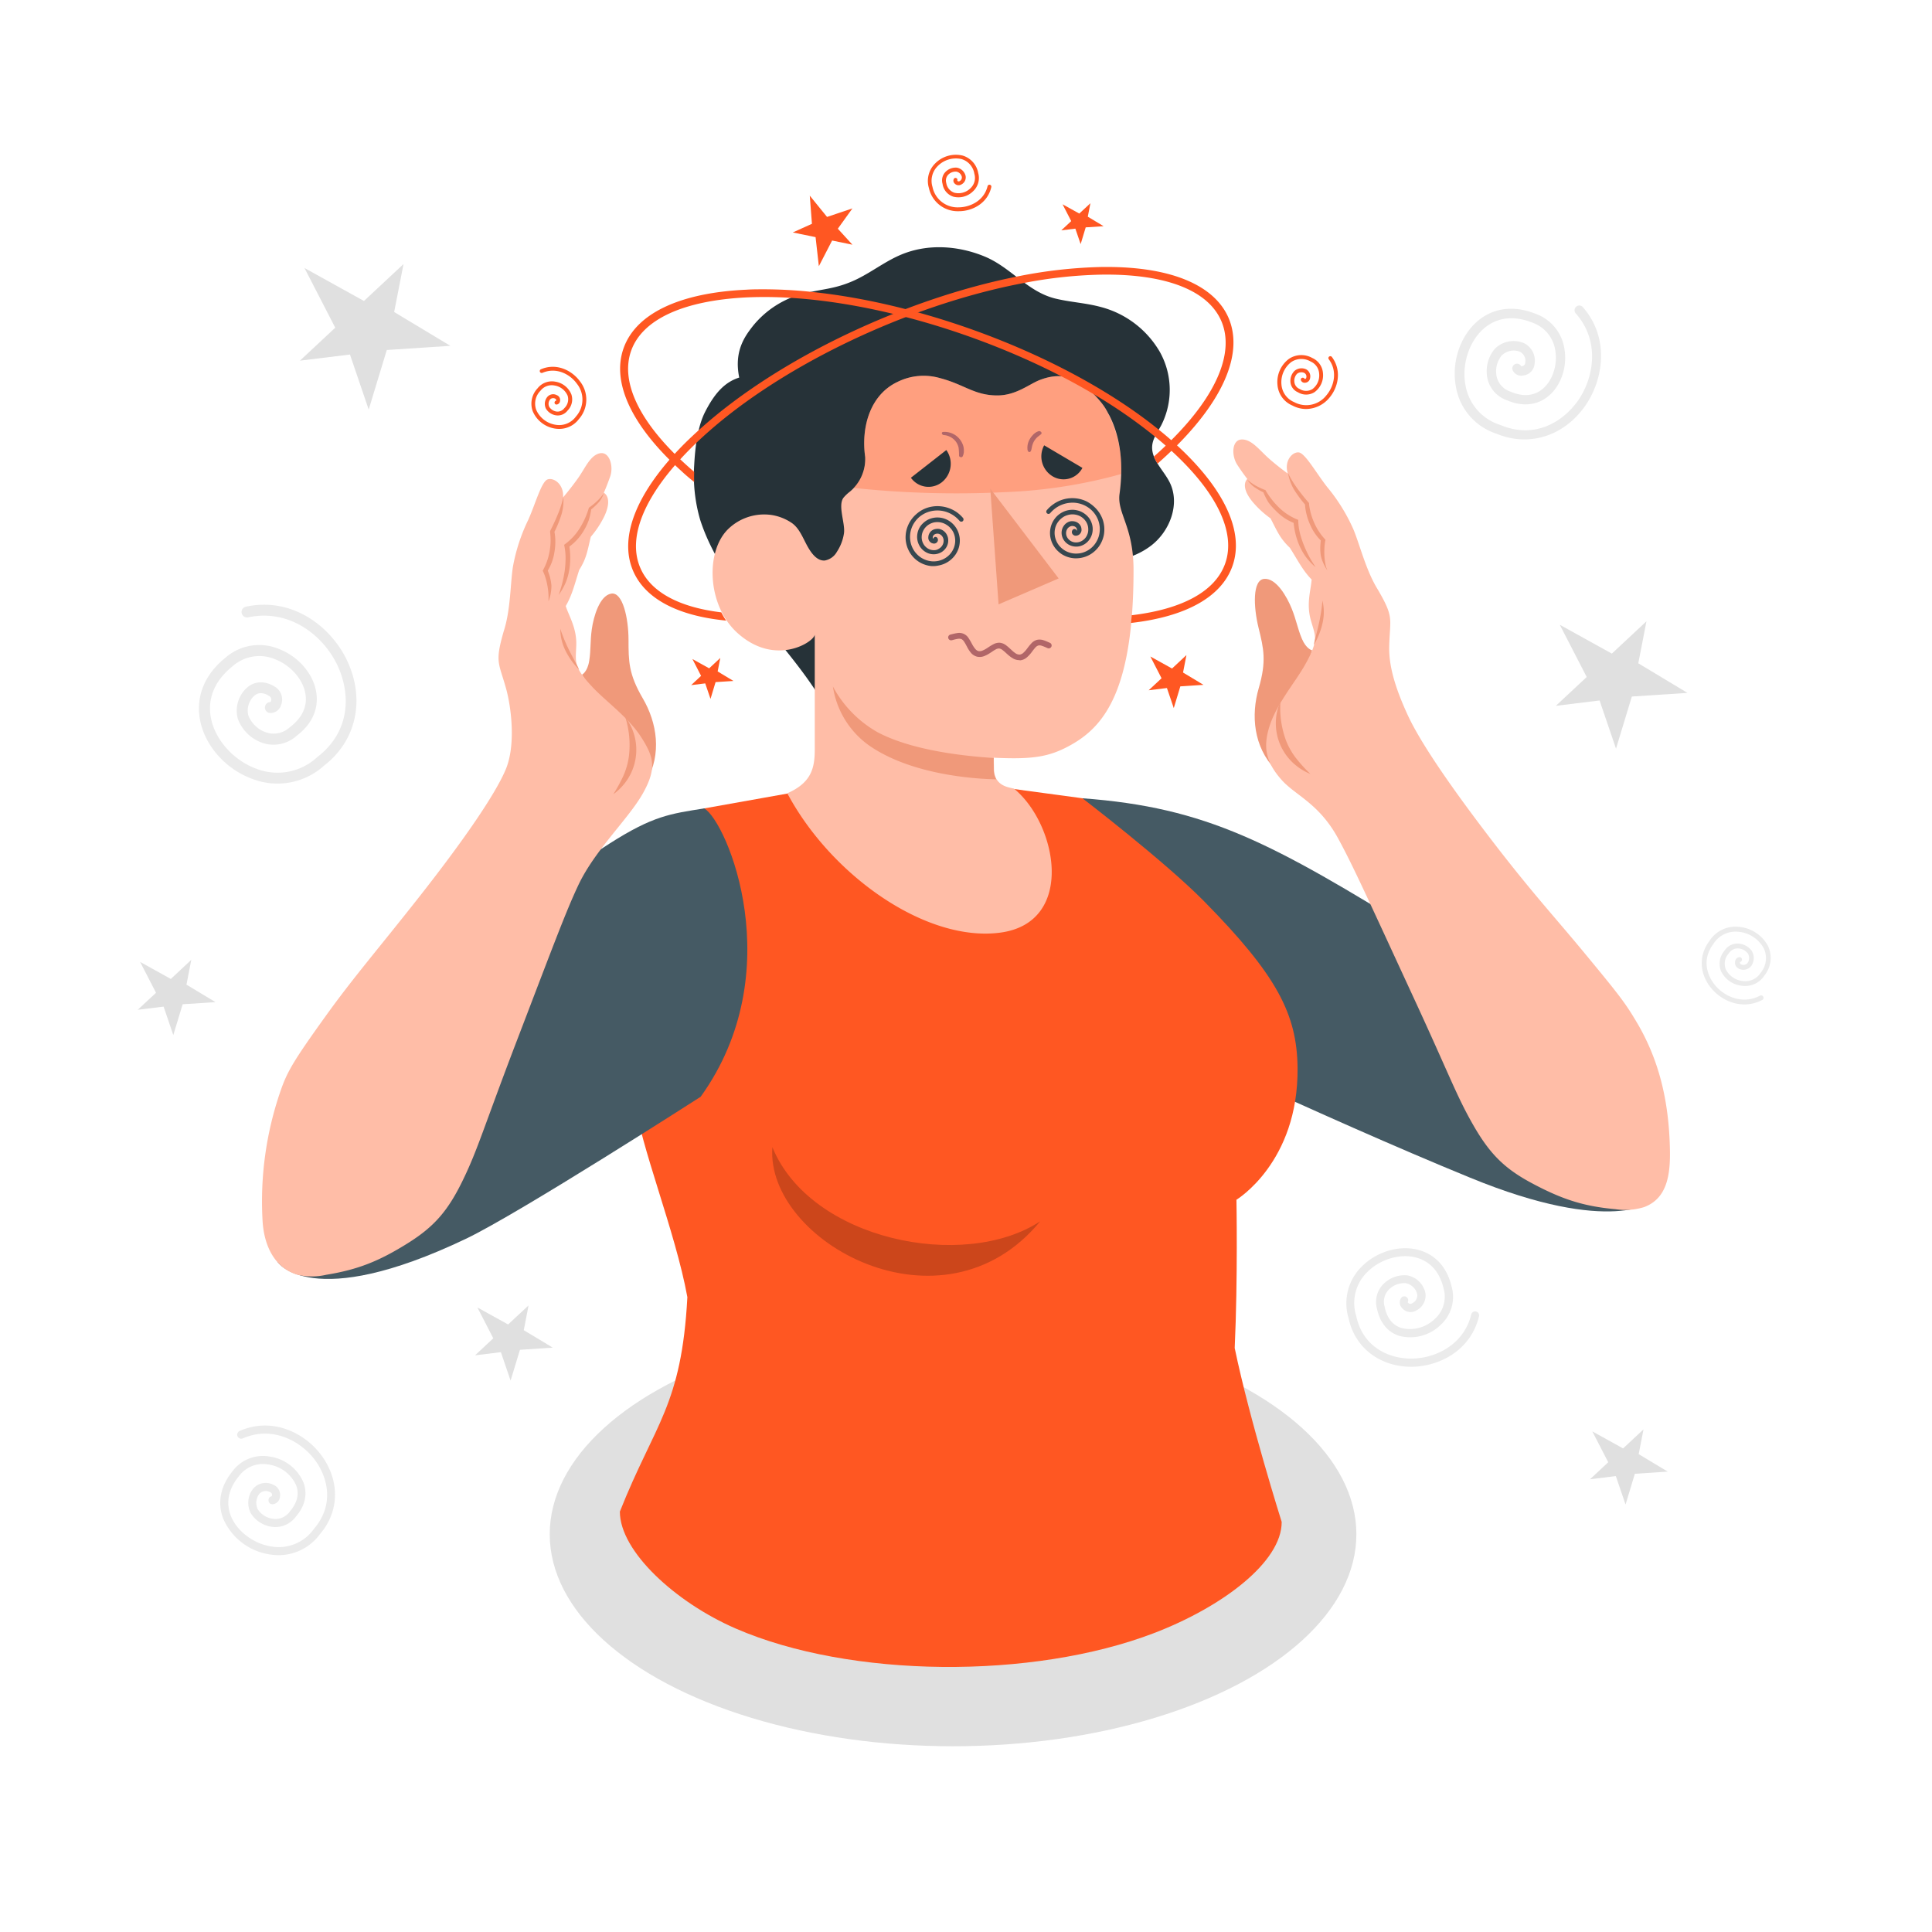 <svg xmlns="http://www.w3.org/2000/svg" viewBox="0 0 500 500"><g id="freepik--Graphics--inject-19"><g id="freepik--Icons--inject-19"><path d="M365.21,353.72H365c-8.13-.12-14.42-5.07-16-12.62a13.29,13.29,0,0,1,3.45-13.34c3.93-3.94,9.9-5.64,14.84-4.23,4.28,1.22,7.25,4.57,8.39,9.44a9.78,9.78,0,0,1-2.76,9.83,11.27,11.27,0,0,1-10.77,2.93c-3-.94-5-3.4-5.76-6.94a6.6,6.6,0,0,1,1.34-6.17,7.71,7.71,0,0,1,6.41-2.56,5.89,5.89,0,0,1,4.71,4.36,4.3,4.3,0,0,1-2.28,4.71,2.84,2.84,0,0,1-3.62-.51,2.08,2.08,0,0,1-.38-2.64A1,1,0,0,1,364.3,337a.85.85,0,0,0,.4.36.74.74,0,0,0,.73-.06,2.25,2.25,0,0,0,1.32-2.48,3.84,3.84,0,0,0-2.91-2.73,5.55,5.55,0,0,0-4.59,1.86,4.5,4.5,0,0,0-.88,4.33c.58,2.85,2.07,4.71,4.34,5.41a9.25,9.25,0,0,0,8.7-2.43,7.71,7.71,0,0,0,2.19-7.81c-1.24-5.3-4.46-7.24-6.94-7.95-4.17-1.19-9.43.33-12.79,3.69A11.16,11.16,0,0,0,351,340.6c1.7,8,8.35,10.95,14,11,6.25.09,13.84-3.46,15.76-11.43a1,1,0,0,1,2,.49C380.61,349.67,372.2,353.72,365.21,353.72Z" style="fill:#ebebeb"></path><path d="M83,376.4l.15.2c4.84,6.53,4.72,14.53-.31,20.38a13.27,13.27,0,0,1-12.7,5.35A15.65,15.65,0,0,1,57.8,393.1c-1.62-4.13-.76-8.54,2.42-12.4a9.78,9.78,0,0,1,9.49-3.76,11.24,11.24,0,0,1,8.85,6.78c1.08,2.95.37,6.07-2,8.79a6.61,6.61,0,0,1-5.72,2.68,7.71,7.71,0,0,1-5.92-3.54,5.9,5.9,0,0,1,.6-6.39,4.31,4.31,0,0,1,5.13-1.05,2.87,2.87,0,0,1,1.8,3.19,2.1,2.1,0,0,1-1.88,1.9,1,1,0,0,1-1.08-1,1,1,0,0,1,.84-1.07.83.83,0,0,0,.05-.53.72.72,0,0,0-.5-.54,2.24,2.24,0,0,0-2.77.45,3.84,3.84,0,0,0-.4,4A5.58,5.58,0,0,0,71,393.1a4.54,4.54,0,0,0,4-1.92c1.92-2.2,2.48-4.51,1.66-6.74A9.26,9.26,0,0,0,69.39,379a7.7,7.7,0,0,0-7.53,3c-3.46,4.2-3.06,7.93-2.11,10.33,1.59,4,6,7.3,10.69,7.93a11.15,11.15,0,0,0,10.8-4.58c5.35-6.23,3.63-13.29.26-17.84-3.72-5-11.14-8.9-18.64-5.59a1,1,0,1,1-.85-1.91C70.47,366.61,78.78,370.84,83,376.4Z" style="fill:#ebebeb"></path><path d="M410.27,105l-.17.24c-5.54,7.73-14.5,10.46-22.82,7A15.5,15.5,0,0,1,376.77,100c-1.16-6.4,1.19-13.27,5.85-17.08,4-3.29,9.24-3.91,14.68-1.75a11.43,11.43,0,0,1,7.59,9.22c.77,4.72-1,9.67-4.38,12.3-2.9,2.26-6.63,2.58-10.51.9a7.75,7.75,0,0,1-5-5.41,9.05,9.05,0,0,1,1.82-7.87,6.91,6.91,0,0,1,7.34-1.61,5,5,0,0,1,3,5.34,3.33,3.33,0,0,1-2.91,3.14,2.46,2.46,0,0,1-2.79-1.41,1.22,1.22,0,0,1,2.22-1,1,1,0,0,0,.61-.14.84.84,0,0,0,.43-.74,2.62,2.62,0,0,0-1.5-2.92,4.47,4.47,0,0,0-4.56,1,6.51,6.51,0,0,0-1.29,5.65,5.32,5.32,0,0,0,3.57,3.74c3.13,1.35,5.91,1.15,8.11-.56,2.66-2.07,4.08-6.17,3.47-10a9,9,0,0,0-6-7.32c-5.91-2.35-9.93-.56-12.27,1.35-3.93,3.22-6,9.29-5,14.76a13.08,13.08,0,0,0,9,10.38c8.86,3.73,16.1-.71,20-6.1,4.26-5.93,5.93-15.59-.45-22.77a1.22,1.22,0,1,1,1.83-1.62C416.67,87.49,414.94,98.27,410.27,105Z" style="fill:#ebebeb"></path><path d="M443.08,256l-.1-.12c-3.18-3.74-3.43-8.56-.63-12.29a8,8,0,0,1,7.44-3.74,9.48,9.48,0,0,1,7.82,5.07,7.29,7.29,0,0,1-1,7.57,5.91,5.91,0,0,1-5.57,2.65,6.82,6.82,0,0,1-5.61-3.73,5.17,5.17,0,0,1,.87-5.38,4,4,0,0,1,3.33-1.84,4.66,4.66,0,0,1,3.72,1.89,3.59,3.59,0,0,1-.11,3.88,2.59,2.59,0,0,1-3,.83,1.72,1.72,0,0,1-1.21-1.85,1.26,1.26,0,0,1,1.05-1.22.63.63,0,0,1,.23,1.24.54.54,0,0,0,0,.32.45.45,0,0,0,.32.31,1.36,1.36,0,0,0,1.65-.39,2.29,2.29,0,0,0,.09-2.4,3.35,3.35,0,0,0-2.67-1.35,2.73,2.73,0,0,0-2.32,1.32,3.93,3.93,0,0,0-.73,4.13,5.58,5.58,0,0,0,4.56,3,4.63,4.63,0,0,0,4.42-2.11,5.94,5.94,0,0,0,.86-6.31,8.28,8.28,0,0,0-6.77-4.35,6.75,6.75,0,0,0-6.32,3.2c-3,4-1.65,8.15.56,10.76,2.44,2.87,7.07,4.91,11.46,2.62a.63.63,0,1,1,.58,1.11C451,261.39,445.86,259.18,443.08,256Z" style="fill:#ebebeb"></path><path d="M89.78,170.84c0,.11.09.21.14.31,4.62,10,2.25,20.58-6,26.95a18,18,0,0,1-18.32,3.59C58.44,199.2,52.88,192.9,51.71,186c-1-5.93,1.34-11.53,6.62-15.77A13.24,13.24,0,0,1,72,167.88c5.19,1.93,9.16,6.53,9.87,11.44.62,4.22-1.19,8.16-5.1,11.1a8.94,8.94,0,0,1-8.32,2,10.42,10.42,0,0,1-6.88-6.33,8,8,0,0,1,2.57-8.31c2-1.59,4.63-1.58,7.09,0a3.87,3.87,0,0,1,1.5,4.73,2.84,2.84,0,0,1-3,2,1.42,1.42,0,0,1-1.15-1.63,1.4,1.4,0,0,1,1.41-1.18,1.19,1.19,0,0,0,.21-.69,1,1,0,0,0-.51-.86c-1.44-.95-2.72-1-3.8-.17a5.23,5.23,0,0,0-1.63,5.16,7.56,7.56,0,0,0,5,4.52A6.12,6.12,0,0,0,75,188.21c3.15-2.37,4.54-5.29,4.07-8.48-.56-3.86-3.87-7.64-8.06-9.19a10.42,10.42,0,0,0-10.82,1.89c-5.75,4.61-6.24,9.68-5.65,13.13,1,5.79,5.92,11.33,12,13.46a15.12,15.12,0,0,0,15.59-3.1c8.81-6.78,8.49-16.62,5.27-23.58-3.54-7.68-12.31-14.88-23.18-12.57a1.41,1.41,0,1,1-.59-2.76C75.82,154.39,85.68,162.3,89.78,170.84Z" style="fill:#ebebeb"></path><polygon points="402.64 182.67 410.64 175.21 403.67 161.69 417.14 169.15 426.1 160.79 423.99 171.66 436.71 179.32 422.32 180.26 418.22 193.75 413.97 181.28 402.64 182.67" style="fill:#e0e0e0"></polygon><polygon points="77.62 93.34 86.76 84.81 78.8 69.36 94.19 77.89 104.43 68.34 102.01 80.75 116.55 89.5 100.1 90.58 95.42 106 90.57 91.75 77.62 93.34" style="fill:#e0e0e0"></polygon><polygon points="411.49 382.83 416.21 378.43 412.09 370.44 420.05 374.85 425.34 369.92 424.09 376.33 431.6 380.85 423.1 381.41 420.69 389.38 418.18 382.01 411.49 382.83" style="fill:#e0e0e0"></polygon><polygon points="122.94 350.76 127.66 346.35 123.55 338.37 131.5 342.77 136.79 337.84 135.55 344.25 143.06 348.77 134.56 349.33 132.14 357.3 129.63 349.94 122.94 350.76" style="fill:#e0e0e0"></polygon><polygon points="35.65 261.33 40.38 256.93 36.26 248.94 44.21 253.35 49.5 248.41 48.26 254.83 55.77 259.35 47.27 259.9 44.85 267.87 42.34 260.51 35.65 261.33" style="fill:#e0e0e0"></polygon></g></g><g id="freepik--Shadow--inject-19"><ellipse id="freepik--shadow--inject-19" cx="246.65" cy="397.06" rx="104.38" ry="54.87" style="fill:#e0e0e0"></ellipse></g><g id="freepik--Character--inject-19"><g id="freepik--character--inject-19"><path d="M280.13,206.59c32.3,2.4,49,11.54,87.5,35.3,26.51,16.39,60.33,68.9,60.33,68.9s-10.67,9.12-47.48-6c-38.7-15.84-88.28-39.52-88.28-39.52Z" style="fill:#455a64"></path><path d="M339.59,168.31s-1.52-.3-2.66-3-1.41-4.75-2.63-7.79-4-7.94-7.1-7.71-2.82,7.25-1.49,12.66,2.1,8.6.05,15.63-1.33,15.19,4.25,21Z" style="fill:#f0997a"></path><path d="M365.84,258.19c9.47,20.49,11.09,25.39,15.45,33s8.22,11.3,15.12,15c7.71,4.12,13.29,6,21.71,6.75a16.61,16.61,0,0,0,7.37-.54c5.83-2.18,6.8-8.07,6.69-14.63-.23-13.24-3-24-8.94-33.79-2.79-4.64-4.33-6.64-13.63-17.88-7.57-9.14-13.54-15.55-23.9-29.1-9.4-12.29-17.92-24.38-21.42-32s-4.89-13.05-4.76-17.81c.19-7.25,1.33-7.31-3-14.69-3-4.83-4.6-11.5-6.28-15.53A46.57,46.57,0,0,0,343.44,126c-2.88-3.69-5.7-8.78-7.36-8.92s-3.8,2.22-2.8,5.48c0,0-2.64-1.89-5-4s-4.39-4.91-6.94-4.82-2.7,4.13-1.15,6.52,2.62,3.69,2.62,3.69-2.07,1.69,1.27,5.82a24.72,24.72,0,0,0,4.73,4.38c1.77,3.39,2.4,5.13,5,7.61,2,3.13,3.31,5.85,5.64,8.22-.18,2.7-1.42,6.19-.22,10.47s2.17,5.1-1.48,11.59c-2.45,4.38-7.18,9.9-9.08,15.54s-1.15,9.57,3,14.25c3.56,4,9.5,6,14.4,14.73C349.93,223.52,354.24,233.08,365.84,258.19Z" style="fill:#ffbda7"></path><path d="M343,145.92a18.72,18.72,0,0,1-.24-2,18.17,18.17,0,0,1,0-2,12.42,12.42,0,0,1,.21-1.89l.06-.33-.27-.31a15.08,15.08,0,0,1-2.67-4.16,17.49,17.49,0,0,1-.84-2.33,19.9,19.9,0,0,1-.47-2.4l0-.31-.15-.17c-1-1.13-1.95-2.34-2.86-3.58a26.81,26.81,0,0,1-2.43-4,13.17,13.17,0,0,0,1.47,4.13,31.41,31.41,0,0,0,2.93,4,12.28,12.28,0,0,0,.39,2.51,14.35,14.35,0,0,0,.89,2.61,12.7,12.7,0,0,0,2.8,4.18,19.78,19.78,0,0,0-.14,2,12.6,12.6,0,0,0,.17,2.05,11.47,11.47,0,0,0,1.71,3.76C343.31,147.21,343.12,146.57,343,145.92Z" style="fill:#f0997a"></path><path d="M338.79,144a30.11,30.11,0,0,1-1.34-2.89,27.24,27.24,0,0,1-1-3,17.24,17.24,0,0,1-.46-3l0-.56-.52-.22a14.57,14.57,0,0,1-4.48-3,20.63,20.63,0,0,1-3.4-4.33l-.14-.23-.15,0a18.62,18.62,0,0,1-2.36-1.11,13.45,13.45,0,0,1-2.17-1.55,7.57,7.57,0,0,0,1.67,1.82,15.29,15.29,0,0,0,2.52,1.48,17.47,17.47,0,0,0,1.28,2.56A15.29,15.29,0,0,0,330,132a14.64,14.64,0,0,0,2.32,2,13.58,13.58,0,0,0,2.47,1.32,20,20,0,0,0,.6,3.33,18.38,18.38,0,0,0,1.19,3.18,14.65,14.65,0,0,0,1.58,2.57,18.48,18.48,0,0,0,2.3,2.38C339.87,145.82,339.27,144.92,338.79,144Z" style="fill:#f0997a"></path><path d="M342.25,155.44a12.73,12.73,0,0,1,0,5.92,18.86,18.86,0,0,1-2.22,5.51c.17-1,.43-1.92.67-2.87s.47-1.88.67-2.82A44.57,44.57,0,0,0,342.25,155.44Z" style="fill:#f0997a"></path><path d="M331.39,181.45a24.12,24.12,0,0,0,1.5,10.37,18.46,18.46,0,0,0,2.59,4.48,39.69,39.69,0,0,0,3.65,4,14.64,14.64,0,0,1-4.72-3.08,14,14,0,0,1-3-15.76Z" style="fill:#f0997a"></path><g id="freepik--Chest--inject-19"><path id="freepik--chest--inject-19" d="M319.54,348.87c.83-18,.45-38.38.45-38.38s16.07-9.64,15.82-34.14c-.15-13.93-5.38-24-24.19-43.1-10.24-10.39-31.49-26.66-31.49-26.66l-17.77-2.4-58.68,1.2-21.42,3.82c-5.59,2.86-22.53,36.5-18.08,75,1.41,12.13,10.59,34.33,13.71,51.49-1.51,28.14-8.39,32.62-17.47,55.5,0,10.33,14.47,23.51,29.91,30.23,29.7,12.93,76.89,13.24,108.28,1.23,17.83-6.82,33.13-18.46,33.09-28.79C331.7,393.88,323.44,367.68,319.54,348.87Z" style="fill:#FF5722"></path><path d="M269.2,316.08C249.5,329,209.74,321,199.89,296.89,198.07,321.27,243.92,346.77,269.2,316.08Z" style="opacity:0.2"></path></g><g id="freepik--Head--inject-19"><path d="M194.86,84.35a24.68,24.68,0,0,1,13-8.35c4.87-1.22,7.86-1.16,12.5-3.11,4.42-1.85,8.22-5,12.62-6.89,6.93-3,14.92-2.47,21.81.37s11.14,9.18,18.43,10.92c3.8.91,7.74,1.11,11.52,2.12a24.94,24.94,0,0,1,15.43,11.67,20.17,20.17,0,0,1,.35,19c-.92,1.7-2.15,3.33-2.33,5.25-.33,3.58,2.95,6.32,4.54,9.54,2.73,5.52.06,12.59-4.82,16.33s-11.36,4.73-17.51,4.53c-1.13,9.13-6.33,17.36-12.9,23.81A93.68,93.68,0,0,1,252.77,181c-4.85,3.15-9.31,4.71-14.64,6.8s-14.64,5.9-19.78,1.71c-2.07-1.69-3.32-4.16-4.64-6.49-4.84-8.49-11.38-15.85-17.5-23.47s-12-15.71-15-25a41.21,41.21,0,0,1-1.55-14.25c.25-4.68.91-9.94,2.82-13.7,2.71-5.32,5.4-7.79,8.83-8.89C189.89,90.78,192.87,86.92,194.86,84.35Z" style="fill:#263238"></path><path d="M282.17,101.13c-3.87-3.73-7.91-4.78-13.07-2.79-2.75,1.06-6.13,4-11,4-5.94,0-8.59-2.87-14.85-4.49a15.2,15.2,0,0,0-11,1c-7.24,3.43-9.41,12-8.34,19.42a11,11,0,0,1-4,9,10.18,10.18,0,0,0-1.64,1.57c-1.48,2.08.51,6.63.15,9.17a11.88,11.88,0,0,1-1.83,4.79,4.49,4.49,0,0,1-3.15,2.26c-2,.14-3.46-1.89-4.46-3.67-1.15-2.06-2.06-4.61-4-6a12.78,12.78,0,0,0-5.5-2.14,13.39,13.39,0,0,0-11,3.64c-6,5.8-5.47,19.86,2.38,26.93,9.79,8.83,19.87,2.31,20,.4,0,0,0,25.64,0,28.91.06,5.1-.42,9.24-7.11,12.17,11.4,21.36,36,38.63,55.14,36.06,19.47-2.61,14.8-28,3.54-37.26-1.17-.34-5.07-.55-5.18-5-.1-4.7,0-3,0-3,10.19.48,14.49-.21,20.2-3.48,8.51-4.87,15.91-14.36,15.91-45.11,0-11.3-4.31-14.65-3.62-19.7.93-6.84.55-14.13-2.67-20.36C286.28,106.15,286,104.86,282.17,101.13Z" style="fill:#ffbda7"></path><path d="M287,107.53c-.72-1.38-1-2.67-4.83-6.4s-7.91-4.78-13.07-2.79c-2.75,1.06-6.13,4-11,4-5.94,0-8.59-2.87-14.85-4.49a15.2,15.2,0,0,0-11,1c-7.24,3.43-9.41,12-8.34,19.42a10.61,10.61,0,0,1-3,8,252.43,252.43,0,0,0,39.46,1.08,129.71,129.71,0,0,0,29.78-4.67A31.11,31.11,0,0,0,287,107.53Z" style="fill:#FF5722;opacity:0.3"></path><path d="M227.17,189.53a29.73,29.73,0,0,1-11.61-11.85,22.85,22.85,0,0,0,9.36,15.25c11.5,8,29,8.69,32.9,8.76a5.24,5.24,0,0,1-.64-2.52c0-1.74-.05-2.6,0-3C246.81,195.5,235.07,193.69,227.17,189.53Z" style="fill:#f0997a"></path><polygon points="273.98 149.7 258.43 156.41 256.28 126.46 273.98 149.7" style="fill:#f0997a"></polygon><path d="M270.23,115.25l9.9,5.84a5.51,5.51,0,0,1-7.71,2.18A6,6,0,0,1,270.23,115.25Z" style="fill:#263238"></path><path d="M244.91,116.47l-9.17,7.17a5.59,5.59,0,0,0,8,1.17A6.12,6.12,0,0,0,244.91,116.47Z" style="fill:#263238"></path><path d="M249.36,115.65a5.14,5.14,0,0,0-1-2,5,5,0,0,0-4.33-1.86.33.33,0,0,0-.26.44.57.57,0,0,0,.52.37,4.33,4.33,0,0,1,3.11,1.72,4.13,4.13,0,0,1,.68,1.53,15.71,15.71,0,0,1,.12,2.06c0,.39.73.59.92.22a2.9,2.9,0,0,0,.33-1.35A5.38,5.38,0,0,0,249.36,115.65Z" style="fill:#b16668"></path><path d="M269.41,111.78a.63.63,0,0,0-.58-.2,3.29,3.29,0,0,0-1.52,1,5.19,5.19,0,0,0-.9,1.23,4.34,4.34,0,0,0-.51,2.32c0,.29.08.78.44.85s.5-.32.57-.59.11-.53.17-.8a5,5,0,0,1,.49-1.33,4.61,4.61,0,0,1,.76-1c.33-.33.75-.57,1.09-.89A.38.38,0,0,0,269.41,111.78Z" style="fill:#b16668"></path><path d="M278.49,144.5a7,7,0,0,1-1.36-.14,6.57,6.57,0,0,1-1.7-.58,6,6,0,0,1-1.47-1,6.21,6.21,0,0,1-1.14-1.31,6,6,0,0,1-.75-1.53,6.23,6.23,0,0,1-.2-3.27,6.23,6.23,0,0,1,.53-1.52,6.37,6.37,0,0,1,.89-1.3,6,6,0,0,1,1.18-1,6.08,6.08,0,0,1,1.36-.65,6,6,0,0,1,1.45-.26,5.06,5.06,0,0,1,1.44.13,4.93,4.93,0,0,1,1.33.48,5.75,5.75,0,0,1,1.13.79,5.35,5.35,0,0,1,.86,1,5.19,5.19,0,0,1,.54,1.2,4.5,4.5,0,0,1,.21,1.27,4.76,4.76,0,0,1-.13,1.24,4.62,4.62,0,0,1-1.14,2.1,4.59,4.59,0,0,1-.9.72,4.7,4.7,0,0,1-1,.44,3.91,3.91,0,0,1-1.08.15,4.08,4.08,0,0,1-1.05-.13,4,4,0,0,1-.95-.4,3.8,3.8,0,0,1-.79-.61,4,4,0,0,1-.57-.77,3.22,3.22,0,0,1-.34-.86,3.41,3.41,0,0,1-.1-.9,3.59,3.59,0,0,1,.14-.85,3.32,3.32,0,0,1,.36-.76,3.36,3.36,0,0,1,.52-.62,3.25,3.25,0,0,1,.64-.43,2.74,2.74,0,0,1,.7-.23,2.8,2.8,0,0,1,.71,0,2.72,2.72,0,0,1,.67.16,2,2,0,0,1,.56.32,1.84,1.84,0,0,1,.44.44,2.11,2.11,0,0,1,.29.51,2,2,0,0,1,.11.55,1.91,1.91,0,0,1,0,.53,2.07,2.07,0,0,1-.18.47,2.18,2.18,0,0,1-.3.38,1.63,1.63,0,0,1-.38.25,1.41,1.41,0,0,1-.43.12,1.29,1.29,0,0,1-.41,0,1.06,1.06,0,0,1-.37-.17,1,1,0,0,1-.28-.29,1.18,1.18,0,0,1-.13-.37,1,1,0,0,1,.06-.43.83.83,0,0,1,.15-.24.59.59,0,0,1,.83-.1.64.64,0,0,1,.21.35l0,0a.94.94,0,0,0,.06-.15,1.28,1.28,0,0,0,0-.19.71.71,0,0,0-.05-.22.84.84,0,0,0-.12-.23,1,1,0,0,0-.21-.21,1.12,1.12,0,0,0-.28-.16,1.47,1.47,0,0,0-.35-.08,1.26,1.26,0,0,0-.39,0,1.34,1.34,0,0,0-.4.13,2.08,2.08,0,0,0-.38.25,1.85,1.85,0,0,0-.32.37,2.3,2.3,0,0,0-.22.48,2.65,2.65,0,0,0-.09.54,2.88,2.88,0,0,0,.06.59,2.44,2.44,0,0,0,.62,1.09,2.33,2.33,0,0,0,.53.42,2.8,2.8,0,0,0,.67.28,2.63,2.63,0,0,0,.74.09,2.81,2.81,0,0,0,.77-.11,2.92,2.92,0,0,0,.75-.32,3.36,3.36,0,0,0,.66-.52,3.49,3.49,0,0,0,.52-.71,3.84,3.84,0,0,0,.33-.85,3.7,3.7,0,0,0,.09-.94,3.85,3.85,0,0,0-.15-1,4,4,0,0,0-.42-.92,4.61,4.61,0,0,0-.66-.8,4.38,4.38,0,0,0-.88-.62,4.43,4.43,0,0,0-2.17-.47,4.41,4.41,0,0,0-1.15.21,4.18,4.18,0,0,0-1.09.51,5.17,5.17,0,0,0-.94.8,5,5,0,0,0-.71,1,4.55,4.55,0,0,0-.43,1.22,5.07,5.07,0,0,0,.16,2.67,5.24,5.24,0,0,0,.61,1.26,5.35,5.35,0,0,0,.94,1.07,5.73,5.73,0,0,0,1.21.82,6.1,6.1,0,0,0,1.42.48,5.56,5.56,0,0,0,1.52.09,5.61,5.61,0,0,0,1.53-.3,6.29,6.29,0,0,0,1.42-.71,6,6,0,0,0,1.22-1.08,6.28,6.28,0,0,0,.91-1.39,6.14,6.14,0,0,0,.53-1.6,6.64,6.64,0,0,0,.1-1.72,7.11,7.11,0,0,0-.36-1.72,7.22,7.22,0,0,0-.81-1.59,6.84,6.84,0,0,0-1.22-1.35,7,7,0,0,0-1.55-1,7.34,7.34,0,0,0-1.79-.58,6.9,6.9,0,0,0-1.92-.09,7.41,7.41,0,0,0-1.91.41,7.9,7.9,0,0,0-1.76.9,8.36,8.36,0,0,0-1.49,1.36.58.58,0,1,1-.89-.75,8.8,8.8,0,0,1,1.72-1.56,8.5,8.5,0,0,1,2-1.05,8.33,8.33,0,0,1,2.2-.48,8.5,8.5,0,0,1,4.31.78A8.79,8.79,0,0,1,283,131a8.23,8.23,0,0,1,1.42,1.58,8.36,8.36,0,0,1,.95,1.86,7.93,7.93,0,0,1,.31,4,7.93,7.93,0,0,1-.63,1.89,7.45,7.45,0,0,1-2.52,2.92,7.15,7.15,0,0,1-3.53,1.22Z" style="fill:#37474f"></path><path d="M241.65,146.51h-.48a7,7,0,0,1-1.82-.38,6.91,6.91,0,0,1-1.7-.84,7.31,7.31,0,0,1-2.53-2.93,7.35,7.35,0,0,1-.62-1.89,7.23,7.23,0,0,1-.11-2,7.65,7.65,0,0,1,.42-2,8.08,8.08,0,0,1,2.37-3.45A8.24,8.24,0,0,1,239,131.8a8.15,8.15,0,0,1,2.08-.67,8.3,8.3,0,0,1,2.22-.11,8.71,8.71,0,0,1,2.21.47,8.88,8.88,0,0,1,2,1,9.13,9.13,0,0,1,1.72,1.56.61.61,0,0,1-.07.83.6.6,0,0,1-.83-.08,7.68,7.68,0,0,0-1.49-1.35,7.53,7.53,0,0,0-1.76-.91,7.4,7.4,0,0,0-5.61.26,7.57,7.57,0,0,0-1.56,1,7.18,7.18,0,0,0-1.21,1.36,6.44,6.44,0,0,0-.81,1.59,6.55,6.55,0,0,0-.26,3.43,6.09,6.09,0,0,0,.53,1.61,5.89,5.89,0,0,0,.91,1.38,6.24,6.24,0,0,0,1.21,1.08,6.16,6.16,0,0,0,1.43.71,6,6,0,0,0,1.52.31,5.64,5.64,0,0,0,1.53-.1,5.74,5.74,0,0,0,2.63-1.29,5.4,5.4,0,0,0,1.55-2.33,5.48,5.48,0,0,0,.26-1.34,5.43,5.43,0,0,0-.1-1.33,4.86,4.86,0,0,0-.43-1.23,4.6,4.6,0,0,0-.72-1,4,4,0,0,0-.94-.8,4.43,4.43,0,0,0-2.23-.73,4.84,4.84,0,0,0-1.14.1,4.66,4.66,0,0,0-1,.38,4,4,0,0,0-.87.62,3.93,3.93,0,0,0-1.08,1.72,3.78,3.78,0,0,0-.16,1,3.38,3.38,0,0,0,.1.94,3.34,3.34,0,0,0,.33.84,2.76,2.76,0,0,0,.52.71,3.13,3.13,0,0,0,.66.53,3.52,3.52,0,0,0,.74.32,3.41,3.41,0,0,0,.78.11,2.48,2.48,0,0,0,.74-.1A2.87,2.87,0,0,0,243,142a2.71,2.71,0,0,0,.54-.42,2.34,2.34,0,0,0,.39-.53,2.26,2.26,0,0,0,.28-1.15,1.76,1.76,0,0,0-.09-.55,1.54,1.54,0,0,0-.22-.47,1.79,1.79,0,0,0-.31-.37,2,2,0,0,0-.38-.26,1.87,1.87,0,0,0-.4-.13,1.67,1.67,0,0,0-.39,0,1.37,1.37,0,0,0-.35.08,1.64,1.64,0,0,0-.29.16,1.34,1.34,0,0,0-.2.21.86.86,0,0,0-.13.23,1.42,1.42,0,0,0-.05.22,1.11,1.11,0,0,0,0,.19,1,1,0,0,0,.06.16l.07.08a.53.53,0,0,1,.2-.36.55.55,0,0,1,.79.06.73.73,0,0,1,.16.25,1,1,0,0,1,.06.4,1.2,1.2,0,0,1-.13.39,1.26,1.26,0,0,1-.27.29,1.18,1.18,0,0,1-.39.18,1.37,1.37,0,0,1-.41,0,1.84,1.84,0,0,1-.42-.12,1.6,1.6,0,0,1-.37-.25,1.84,1.84,0,0,1-.31-.38,1.82,1.82,0,0,1-.18-.47,1.93,1.93,0,0,1,0-.53,2.07,2.07,0,0,1,.12-.56,2.35,2.35,0,0,1,.72-1,2.45,2.45,0,0,1,.57-.32,2.62,2.62,0,0,1,.66-.15,2.78,2.78,0,0,1,.71,0,2.83,2.83,0,0,1,.71.24,2.76,2.76,0,0,1,.64.43,3,3,0,0,1,.52.61,3.26,3.26,0,0,1,.35.76,2.82,2.82,0,0,1,.14.86,3.37,3.37,0,0,1-.09.89,3.84,3.84,0,0,1-.34.87,4,4,0,0,1-.58.77,3.82,3.82,0,0,1-.78.61,4.32,4.32,0,0,1-.95.39,3.82,3.82,0,0,1-1.05.13,3.91,3.91,0,0,1-1.08-.15,4,4,0,0,1-1-.44,4.25,4.25,0,0,1-.91-.72,4.65,4.65,0,0,1-1.14-2.09,4.88,4.88,0,0,1-.13-1.25,5.27,5.27,0,0,1,.21-1.26,5,5,0,0,1,.55-1.2,4.81,4.81,0,0,1,.86-1,5.45,5.45,0,0,1,1.12-.8,5.59,5.59,0,0,1,1.33-.48,5.4,5.4,0,0,1,1.44-.12,5.53,5.53,0,0,1,1.46.26,5.69,5.69,0,0,1,1.36.65,6,6,0,0,1,2.06,2.29,6.11,6.11,0,0,1,.53,1.52,5.7,5.7,0,0,1,.12,1.64,6.51,6.51,0,0,1-.31,1.64,6.8,6.8,0,0,1-.75,1.53,6.77,6.77,0,0,1-4.32,2.87A6.86,6.86,0,0,1,241.65,146.51Z" style="fill:#37474f"></path><path d="M263.73,170.84a3.24,3.24,0,0,1-1.6-.46,8.23,8.23,0,0,1-1.49-1.13l-.27-.24a10.09,10.09,0,0,0-.94-.8,1.72,1.72,0,0,0-.85-.38,1.75,1.75,0,0,0-.89.24,9.63,9.63,0,0,0-1,.63l-.32.2a8,8,0,0,1-1.65.89,3.17,3.17,0,0,1-1.88.15,3.1,3.1,0,0,1-1.57-1,8.23,8.23,0,0,1-1-1.55l-.17-.31a9.94,9.94,0,0,0-.62-1.06,1.84,1.84,0,0,0-.67-.63,1.92,1.92,0,0,0-.93-.06,9.92,9.92,0,0,0-1.2.27l-.36.09a.75.75,0,1,1-.36-1.46l.35-.09c.46-.11.93-.23,1.36-.29a2.85,2.85,0,0,1,3,1.3,12.06,12.06,0,0,1,.72,1.21l.17.3a6.75,6.75,0,0,0,.84,1.28,1.66,1.66,0,0,0,.82.56,1.78,1.78,0,0,0,1-.11,7,7,0,0,0,1.36-.74l.31-.2a11.31,11.31,0,0,1,1.19-.71,3.11,3.11,0,0,1,1.68-.4,3.27,3.27,0,0,1,1.61.66,12.61,12.61,0,0,1,1.07.91l.26.23a7.72,7.72,0,0,0,1.22,1,1.83,1.83,0,0,0,1,.26,1.68,1.68,0,0,0,.89-.42,7.44,7.44,0,0,0,1-1.12l.21-.28a13.64,13.64,0,0,1,.89-1.07,3.09,3.09,0,0,1,1.46-.92,3.23,3.23,0,0,1,1.72.11c.41.13.82.31,1.26.5l.36.16a.75.75,0,0,1-.59,1.38l-.37-.16a9.08,9.08,0,0,0-1.11-.44,1.66,1.66,0,0,0-.9-.09,1.71,1.71,0,0,0-.76.5c-.24.26-.5.59-.77.94l-.21.29a8.58,8.58,0,0,1-1.26,1.36,3.1,3.1,0,0,1-1.71.75Z" style="fill:#b16668"></path></g><g id="freepik--Arm--inject-19"><path d="M182.26,209.21c-17.64,2.82-17.51,1.94-90.41,58.39l-20,59s8.66,13.12,48.72-6c13.84-6.6,60.76-36.76,60.76-36.76C204.55,251.57,188.21,212.71,182.26,209.21Z" style="fill:#455a64"></path><path d="M150.63,174.59s1.4-.66,1.86-3.57.22-5,.67-8.2,2-8.66,5-9.19,4.49,6.36,4.5,11.93,0,8.86,3.7,15.19,4.95,14.41.94,21.41Z" style="fill:#f0997a"></path><path d="M166.41,205.27c-3.68,6.58-12.39,14.65-16.68,23.68-3.4,7.16-7,17-16.91,42.83-8,21.08-9.33,26.08-13.17,33.93s-7.42,11.83-14.06,16c-7.4,4.63-12.85,6.85-21.2,8.21a16.41,16.41,0,0,1-7.38,0c-6-1.77-8.74-7.62-9.07-14.18a87.61,87.61,0,0,1,4.62-33.28c1.76-5.12,3.35-7.86,11.87-19.71,6.92-9.64,13.55-17.29,24.1-30.69,11.56-14.7,19.64-26.49,22.34-32.9s1.4-16.23.14-20.82c-1.93-7-3-6.77-.64-15,1.77-5.41,1.7-12.26,2.36-16.58a46.59,46.59,0,0,1,4-12.26c1.9-4.28,3.41-9.89,5-10.43s4.22,1.23,4,4.65c0,0,2.11-2.48,3.93-5.06s3.08-5.82,5.58-6.35,3.61,3.37,2.68,6-1.65,4.22-1.65,4.22,2.41,1.13.17,6a25.06,25.06,0,0,1-3.54,5.39c-.9,3.72-1.09,5.55-3,8.58-1.14,3.51-1.8,6.48-3.49,9.34.82,2.58,2.86,5.67,2.73,10.11s-.88,5.47,4.22,10.9c3.44,3.66,9.35,7.88,12.55,12.89S170.09,198.7,166.41,205.27Z" style="fill:#ffbda7"></path><path d="M141.93,153.68a16.06,16.06,0,0,0-.24-2,18,18,0,0,0-.44-1.9,12.86,12.86,0,0,0-.65-1.78l-.15-.31.2-.36a15.52,15.52,0,0,0,1.59-4.68,17,17,0,0,0,.25-2.47,17.73,17.73,0,0,0-.12-2.44l0-.3.1-.2c.68-1.34,1.33-2.75,1.91-4.17a26.36,26.36,0,0,0,1.41-4.41,12.93,12.93,0,0,1-.44,4.36,30.35,30.35,0,0,1-1.86,4.62,12.87,12.87,0,0,1,.23,2.53,15,15,0,0,1-.24,2.75,12.7,12.7,0,0,1-1.71,4.73c.17.57.51,1.35.61,1.92a11.93,11.93,0,0,1,.33,2,11.56,11.56,0,0,1-.75,4.06C141.94,155,142,154.34,141.93,153.68Z" style="fill:#f0997a"></path><path d="M145.55,150.76a31.41,31.41,0,0,0,.61-3.13,25.28,25.28,0,0,0,.21-3.12,15.25,15.25,0,0,0-.27-3L146,141l.45-.35a14.67,14.67,0,0,0,3.62-4,20.61,20.61,0,0,0,2.26-5l.07-.25.14-.1a16.12,16.12,0,0,0,2-1.64,13,13,0,0,0,1.74-2,7.66,7.66,0,0,1-1.18,2.17,16.26,16.26,0,0,1-2.1,2,16.35,16.35,0,0,1-.63,2.79,14.8,14.8,0,0,1-1.16,2.49,13.82,13.82,0,0,1-1.78,2.47,13.29,13.29,0,0,1-2.08,1.88,17.61,17.61,0,0,1,.22,3.38,17.92,17.92,0,0,1-.38,3.36,14.88,14.88,0,0,1-.92,2.88,19.47,19.47,0,0,1-1.66,2.87C144.94,152.83,145.31,151.81,145.55,150.76Z" style="fill:#f0997a"></path><path d="M145,162.74a12.84,12.84,0,0,0,1.4,5.75,18.58,18.58,0,0,0,3.48,4.82c-.4-.92-.89-1.77-1.34-2.63s-.91-1.71-1.33-2.57A45.46,45.46,0,0,1,145,162.74Z" style="fill:#f0997a"></path><path d="M161.75,185.37a24.05,24.05,0,0,1,1,10.43,18.8,18.8,0,0,1-1.43,5,41.9,41.9,0,0,1-2.59,4.75,14.67,14.67,0,0,0,3.84-4.12,14,14,0,0,0-.86-16Z" style="fill:#f0997a"></path></g></g><g id="freepik--Dizzy--inject-19"><path d="M318,82.39c-3.63-8.58-14.86-13.3-31.56-13.3h-1.05A122.45,122.45,0,0,0,263,71.61c-29.09,5.84-61.55,21.17-81.81,39.4-1.48,1.33-2.9,2.67-4.24,4-12.18,12.31-16.84,23.91-13.13,32.67,3.07,7.23,11.5,11.7,24.11,12.93a17.46,17.46,0,0,1-1.25-2.13c-11-1.32-18.36-5.32-21-11.59-3.37-7.95,1.14-18.78,12.71-30.48.63-.64,1.28-1.27,1.94-1.91,20.2-19.28,54.58-35.63,84.85-41.3a117,117,0,0,1,20.17-2.13c16.48-.17,27.37,4.11,30.75,12.07S315,102,303.4,113.65q-2.25,2.28-4.77,4.5a11,11,0,0,0,.93,1.84c1.85-1.62,3.61-3.27,5.26-4.94C317,102.74,321.66,91.14,318,82.39Z" style="fill:#FF5722"></path><path d="M304,114.7c-1.3-1.18-2.67-2.34-4.09-3.48-22.63-18.32-59.15-32.55-90-35.69a117.79,117.79,0,0,0-12.24-.66c-1.51,0-3,0-4.47.1-17.29.79-28.59,6.15-31.8,15.1s2.1,20.27,15,31.88c1.05,1,2.13,1.88,3.26,2.81q-.06-1.31,0-2.64c-.65-.55-1.27-1.1-1.89-1.66-12.22-11-17.33-21.58-14.42-29.71s13.58-13,30-13.79a105.06,105.06,0,0,1,11.32.13c22.27,1.38,48.3,9.11,70,20.29,3,1.53,5.84,3.12,8.61,4.77A128.84,128.84,0,0,1,298.92,113q1.93,1.57,3.72,3.19c12.21,11,17.33,21.58,14.41,29.71-2.56,7.13-11.06,11.77-24.17,13.32-.05.69-.11,1.36-.17,2,14.15-1.6,23.37-6.71,26.22-14.66C322.15,137.63,316.83,126.31,304,114.7Z" style="fill:#FF5722"></path><polygon points="220.61 63.33 215.35 62.25 211.92 68.89 211.07 61.37 205.17 60.16 210.13 57.92 209.57 50.64 214.04 56.14 220.61 53.93 216.83 59.19 220.61 63.33" style="fill:#FF5722"></polygon><polygon points="274.66 59.62 277.23 57.22 274.99 52.87 279.32 55.27 282.2 52.59 281.52 56.08 285.61 58.54 280.98 58.84 279.67 63.18 278.3 59.17 274.66 59.62" style="fill:#FF5722"></polygon><polygon points="178.87 177.31 181.44 174.91 179.2 170.56 183.53 172.96 186.41 170.28 185.73 173.77 189.82 176.23 185.19 176.53 183.88 180.87 182.51 176.86 178.87 177.31" style="fill:#FF5722"></polygon><polygon points="297.28 178.64 300.61 175.53 297.71 169.9 303.32 173.01 307.05 169.53 306.17 174.05 311.46 177.24 305.47 177.63 303.77 183.25 302 178.06 297.28 178.64" style="fill:#FF5722"></polygon><path d="M144.73,111a7,7,0,0,1-1-.07,7.52,7.52,0,0,1-5.86-4.5,5.76,5.76,0,0,1,1.24-5.92,4.7,4.7,0,0,1,4.57-1.74,5.39,5.39,0,0,1,4.19,3.3,4.09,4.09,0,0,1-1,4.2,3.16,3.16,0,0,1-2.75,1.24,3.67,3.67,0,0,1-2.82-1.73,2.81,2.81,0,0,1,.34-3.05,2,2,0,0,1,2.46-.47,1.34,1.34,0,0,1,.83,1.54,1,1,0,0,1-.91.9.52.52,0,0,1-.51-.49.52.52,0,0,1,.41-.51.36.36,0,0,0,0-.25.37.37,0,0,0-.23-.27,1.08,1.08,0,0,0-1.33.2,1.83,1.83,0,0,0-.22,1.9,2.69,2.69,0,0,0,2,1.24,2.21,2.21,0,0,0,1.92-.9,3.14,3.14,0,0,0,.84-3.22,4.44,4.44,0,0,0-3.42-2.64,3.68,3.68,0,0,0-3.62,1.38,4.7,4.7,0,0,0-1.08,4.94,6.56,6.56,0,0,0,5.07,3.86,5.36,5.36,0,0,0,5.19-2.13,6.58,6.58,0,0,0,.24-8.53c-1.74-2.42-5.27-4.33-8.88-2.8a.5.5,0,1,1-.39-.92c4.11-1.75,8.11.4,10.09,3.14a7.6,7.6,0,0,1-.28,9.75A6.34,6.34,0,0,1,144.73,111Z" style="fill:#FF5722"></path><path d="M248.18,54.66h-.11a7.61,7.61,0,0,1-7.67-6,6.36,6.36,0,0,1,1.65-6.39,7.52,7.52,0,0,1,7.11-2,5.75,5.75,0,0,1,4,4.52,4.68,4.68,0,0,1-1.32,4.7,5.37,5.37,0,0,1-5.15,1.4,4.07,4.07,0,0,1-2.76-3.32,3.16,3.16,0,0,1,.64-2.95,3.69,3.69,0,0,1,3.07-1.23,2.84,2.84,0,0,1,2.25,2.09,2.05,2.05,0,0,1-1.09,2.26,1.38,1.38,0,0,1-1.74-.25,1,1,0,0,1-.17-1.26.5.5,0,0,1,.85.51.54.54,0,0,0,.19.17.37.37,0,0,0,.35,0,1.07,1.07,0,0,0,.63-1.19,1.81,1.81,0,0,0-1.39-1.3,2.69,2.69,0,0,0-2.2.88,2.22,2.22,0,0,0-.42,2.08A3.14,3.14,0,0,0,247,49.88a4.41,4.41,0,0,0,4.16-1.17,3.65,3.65,0,0,0,1-3.74,4.71,4.71,0,0,0-3.32-3.8,6.58,6.58,0,0,0-6.12,1.77,5.36,5.36,0,0,0-1.39,5.44,6.6,6.6,0,0,0,6.71,5.28c2.94,0,6.62-1.65,7.54-5.47a.5.5,0,0,1,.6-.37.49.49,0,0,1,.37.6C255.56,52.72,251.53,54.66,248.18,54.66Z" style="fill:#FF5722"></path><path d="M338,105.85a7.56,7.56,0,0,1-3.53-.9,6.34,6.34,0,0,1-3.86-5.34,7.49,7.49,0,0,1,3-6.76,5.76,5.76,0,0,1,6-.21,4.68,4.68,0,0,1,2.78,4,5.39,5.39,0,0,1-2.21,4.86,4.08,4.08,0,0,1-4.31,0A3.16,3.16,0,0,1,334,99.15,3.67,3.67,0,0,1,335,96a2.82,2.82,0,0,1,3.05-.41,2.07,2.07,0,0,1,1,2.28,1.37,1.37,0,0,1-1.29,1.18,1,1,0,0,1-1.09-.67.48.48,0,0,1,.35-.61.5.5,0,0,1,.59.27.34.34,0,0,0,.25,0,.37.37,0,0,0,.2-.29,1.07,1.07,0,0,0-.51-1.24,1.81,1.81,0,0,0-1.89.24A2.63,2.63,0,0,0,335,99a2.16,2.16,0,0,0,1.32,1.65,3.13,3.13,0,0,0,3.33.05,4.42,4.42,0,0,0,1.75-3.94,3.67,3.67,0,0,0-2.21-3.2,4.7,4.7,0,0,0-5,.13,6.58,6.58,0,0,0-2.55,5.84,5.36,5.36,0,0,0,3.3,4.54,6.59,6.59,0,0,0,8.35-1.79c1.94-2.28,2.95-6.16.6-9.3a.5.5,0,0,1,.1-.7.51.51,0,0,1,.7.1c2.68,3.59,1.55,8-.64,10.55A7.92,7.92,0,0,1,338,105.85Z" style="fill:#FF5722"></path></g></g></svg>
